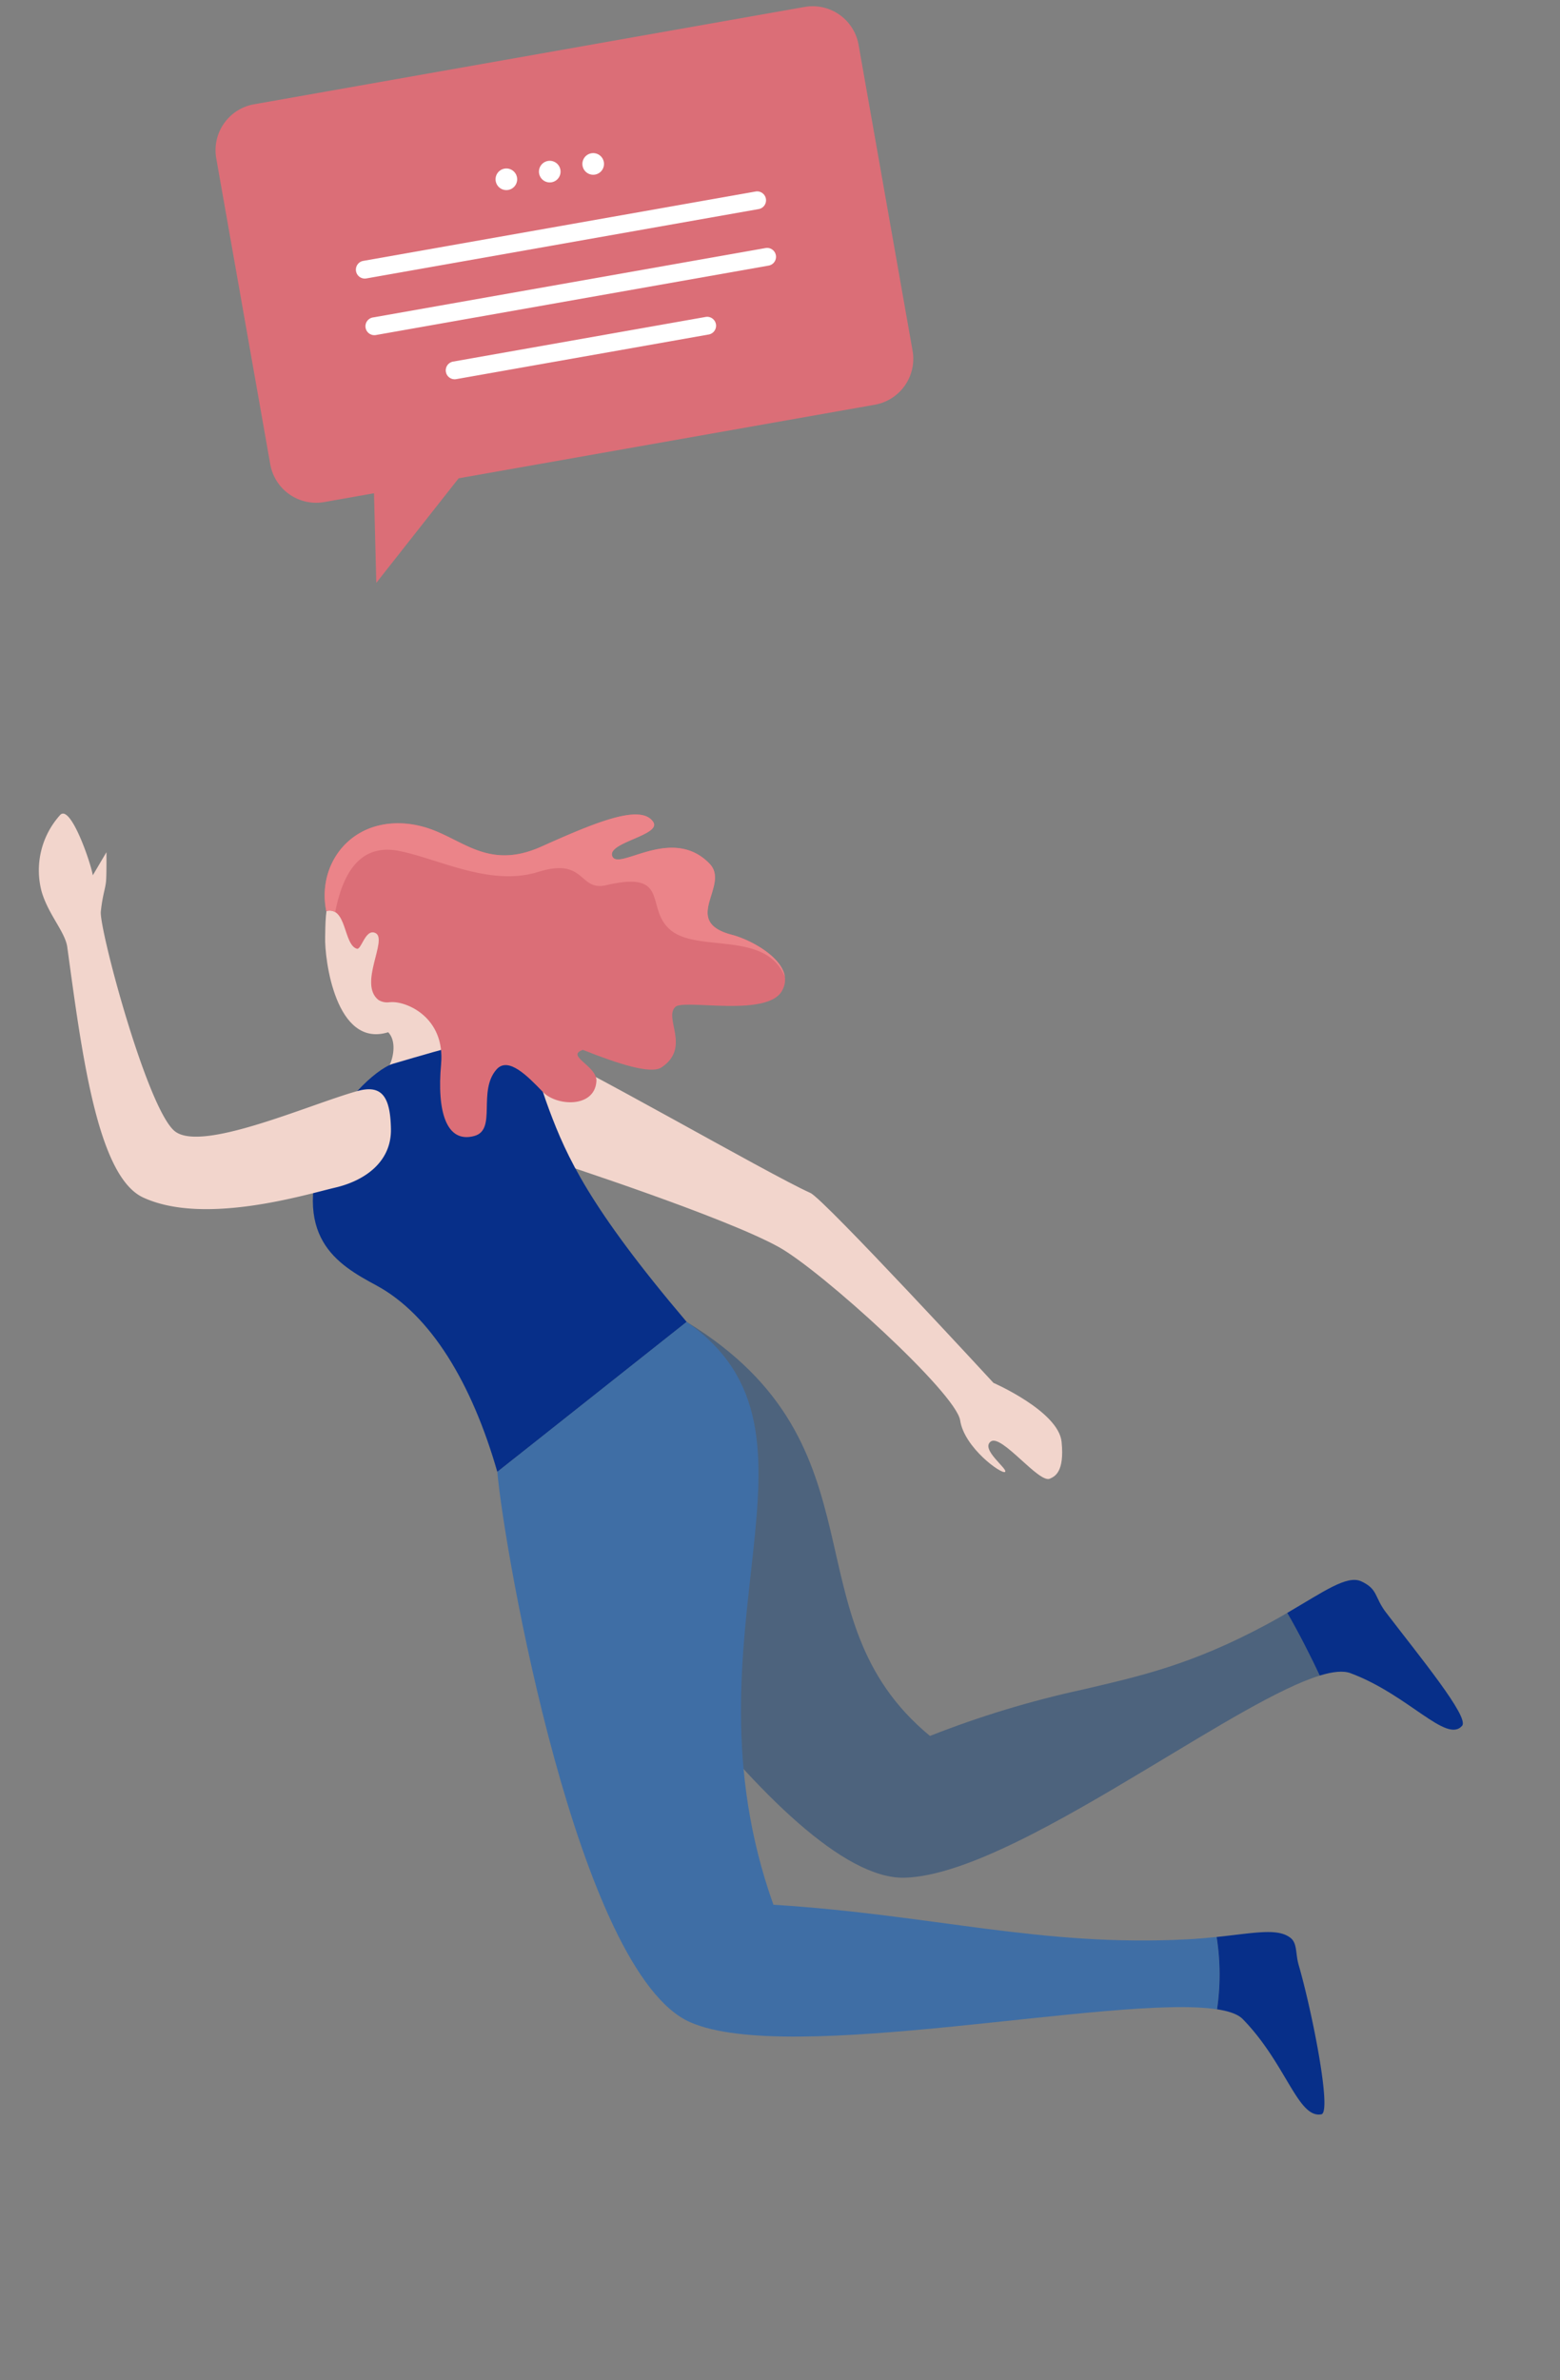 <svg xmlns="http://www.w3.org/2000/svg" xmlns:xlink="http://www.w3.org/1999/xlink" width="313.834" height="478.405" viewBox="0 0 313.834 478.405">
  <rect x="0" y="0" width="313.834" height="478.405" fill="#808080" stroke="none"/>
  <defs>
    <linearGradient id="linear-gradient" x1="0.5" x2="0.5" y2="1" gradientUnits="objectBoundingBox">
      <stop offset="0" stop-color="#fff"/>
      <stop offset="0.128" stop-color="#f1f4f7"/>
      <stop offset="1" stop-color="#104079" stop-opacity="0.737"/>
    </linearGradient>
    <clipPath id="clip-path">
      <rect id="Rectangle_1677" data-name="Rectangle 1677" width="223.773" height="326.887" fill="none"/>
    </clipPath>
    <clipPath id="clip-path-2">
      <path id="Path_2860" data-name="Path 2860" d="M0,15.106C3.423,30.9,24.286,112.764,47.876,119.777c11.661,3.467,33.35-1.166,53.484-5.8,15.515-3.57,30.106-7.138,38.475-7-.381-3.218-1.352-9.65-2.32-14-1.493.322-3.066.645-4.737.944-16.793,3.011-27.227,1.995-39.186.979a199.038,199.038,0,0,0-32.056-.636C41.365,62.609,71.923,36.441,40.738,0L0,15.106" fill="url(#linear-gradient)"/>
    </clipPath>
    <linearGradient id="linear-gradient-2" x1="-0.224" y1="1.203" x2="-0.221" y2="1.203" xlink:href="#linear-gradient"/>
    <clipPath id="clip-path-4">
      <path id="Path_2863" data-name="Path 2863" d="M7.049,10.5c-12.84,16.209-5.381,24.4.745,30.825,8.573,8.99,12.187,24.639,11.541,43.162L64.872,67.6C53.351,39.53,52.2,28.428,51.763,18.579c-.248-5.6.1-10.155-.189-14.4C50.5,3.1,46.269,1.083,41.277.715,35.915.321,30.438.16,24.777,0l-.125,0c-3.725,0-12.792,4.422-17.6,10.5" fill="#072f89"/>
    </clipPath>
    <clipPath id="clip-path-6">
      <path id="Path_2865" data-name="Path 2865" d="M7.244,16.886C3.616,32.633-8.438,117.664,9.921,134.053c16.371,14.615,83.341,21.132,101.575,30.312a48.533,48.533,0,0,0,4.417-13.846c-1.775-.379-3.7-.823-5.774-1.38-28.609-7.687-47.09-20.524-76.994-32.355C31.471,58.278,76.391,31.143,52.781,0L7.244,16.886" fill="#3f6ea5"/>
    </clipPath>
    <clipPath id="clip-path-8">
      <path id="Path_2867" data-name="Path 2867" d="M0,13.134c4.262.319,1.179,7.482,3.514,9.107.35.245.973-.419,1.7-1.081.891-.814,1.939-1.628,2.831-.766,2.059,1.991-6.487,8.624-3.589,12.975A3.394,3.394,0,0,0,6.476,34.5h0c.047.013.091.026.138.038,3.08.712,9.575,6.272,5.837,14.987-3.792,8.841-3.916,15.521,1.888,15.8,4.749.23,3.361-8.345,8.371-11.328,3.07-1.828,5.548,3.21,7.479,7.185,1.749,3.6,8.865,6.3,10.895,1.307,1.171-2.88-4.436-6.83-.624-6.864h0c6.01,5,11.515,8.919,13.937,8.243,6.926-1.936,3.449-9.3,6.419-10.708.919-.436,4.165.941,7.929,2.317,4.946,1.809,10.785,3.619,13.4,1.311,4.61-4.063-2.179-11.422-6.028-13.878-9.088-5.8,2.8-9.518.138-14.98-4.781-9.824-17.94-4.159-18.145-7.49-.183-2.979,10.834-.919,9.956-4.015-1.22-4.307-11.141-3.49-22.93-2.228C33.012,15.5,30.373,7.214,23.565,2.917A17.524,17.524,0,0,0,14.206,0C6.794,0,.875,5.616,0,13.134" fill="#db6e77"/>
    </clipPath>
    <clipPath id="clip-path-10">
      <rect id="Rectangle_1700" data-name="Rectangle 1700" width="131.187" height="98.982" fill="none"/>
    </clipPath>
  </defs>
  <g id="Group_2031" data-name="Group 2031" transform="matrix(0.985, -0.174, 0.174, 0.985, -1507.528, -1163.456)">
    <g id="Group_1939" data-name="Group 1939" transform="translate(1253.504 1572.531) rotate(-8)">
      <g id="Group_1922" data-name="Group 1922">
        <g id="Group_1921" data-name="Group 1921" clip-path="url(#clip-path)">
          <path id="Path_2859" data-name="Path 2859" d="M24.981,41.487c-2.3-2.873-2.545-5.79-1.6-9.52S34.328,6.186,17.206.743C5.854-2.867,3.186,7.636,1.7,11.756s-4.931,21.934,6.148,22.1c1.013,2.093-.415,4.907-1.74,6.324,6.928,1.319,18.877,1.3,18.877,1.3" transform="translate(53.242 28.188)" fill="#f2d5cc"/>
        </g>
      </g>
      <g id="Group_1924" data-name="Group 1924" transform="translate(59.428 135.965)" opacity="0.617">
        <g id="Group_1923" data-name="Group 1923" clip-path="url(#clip-path-2)">
          <rect id="Rectangle_1678" data-name="Rectangle 1678" width="178.66" height="183.921" transform="translate(-55.428 88.546) rotate(-57.954)" fill="url(#linear-gradient-2)"/>
        </g>
      </g>
      <g id="Group_1926" data-name="Group 1926">
        <g id="Group_1925" data-name="Group 1925" clip-path="url(#clip-path)">
          <path id="Path_2861" data-name="Path 2861" d="M18.931,8.516c-1.32-3.75-.054-4.965-2.8-7.522C13.812-1.172,8.291.617,0,2.408c.967,4.35,1.939,10.783,2.319,14,2.742.045,4.817.486,6.037,1.456C18.134,25.637,22.3,37.337,26.435,34.858c1.959-1.174-3.828-15.893-7.5-26.342" transform="translate(196.944 226.532)" fill="#072f89"/>
          <path id="Path_2862" data-name="Path 2862" d="M1.336,0C8.993,6.335,39.385,40.2,46.322,46.485c2.224,2.015,23.2,47.673,23.2,47.673s10.678,9.473,9.365,15.513-3.519,6.184-4.53,6.306c-2.4.289-6.453-11.6-8.99-10.78s1.658,6.407.836,6.7-6.294-7.167-5.383-12.645-17.207-37.2-23.916-44.406C28.445,45.756,0,25.07,0,25.07Z" transform="translate(85.534 72.547)" fill="#f2d5cc"/>
        </g>
      </g>
      <g id="Group_1928" data-name="Group 1928" transform="translate(35.294 68.368)">
        <g id="Group_1927" data-name="Group 1927" transform="translate(0 0)" clip-path="url(#clip-path-4)">
          <rect id="Rectangle_1680" data-name="Rectangle 1680" width="76.117" height="88.989" transform="matrix(0.998, -0.066, 0.066, 0.998, -11.388, 0.372)" fill="#072f89"/>
        </g>
      </g>
      <g id="Group_1930" data-name="Group 1930">
        <g id="Group_1929" data-name="Group 1929" clip-path="url(#clip-path)">
          <path id="Path_2864" data-name="Path 2864" d="M51.454,71.363c-10.185-.409-33.264,2.055-37.266-3.581S12.222,24.247,13.625,21.1s2.335-4.109,2.938-5.6,1.821-5.388,1.821-5.388l-4.038,3.563c.393-2.615.182-14.786-2.425-13.6A16.588,16.588,0,0,0,3.55,13.518C3.372,18.361,5.544,22.774,5,25.8,1.231,46.771-3.518,71.43,3.933,78.365c9.92,9.234,31.361,9.561,37.351,10.074C47.435,88.965,53.677,87,55.6,80.695s.991-9.125-4.148-9.331" transform="translate(0 0)" fill="#f2d5cc"/>
        </g>
      </g>
      <g id="Group_1932" data-name="Group 1932" transform="translate(47.385 135.965)">
        <g id="Group_1931" data-name="Group 1931" transform="translate(0 0)" clip-path="url(#clip-path-6)">
          <rect id="Rectangle_1682" data-name="Rectangle 1682" width="189.792" height="204.494" transform="translate(-79.526 40.947) rotate(-29.942)" fill="#3f6ea5"/>
        </g>
      </g>
      <g id="Group_1934" data-name="Group 1934">
        <g id="Group_1933" data-name="Group 1933" clip-path="url(#clip-path)">
          <path id="Path_2866" data-name="Path 2866" d="M18.367,10.426c.078-2.366,1.123-4.209.1-5.695C16.61,2.026,11.835,1.585,4.417,0A48.523,48.523,0,0,1,0,13.845c2.213,1.114,3.712,2.267,4.311,3.48C9.849,28.522,8.647,39.8,13.433,40.4c2.149.269,4.611-20.076,4.934-29.973" transform="translate(158.881 286.485)" fill="#072f89"/>
        </g>
      </g>
      <g id="Group_1936" data-name="Group 1936" transform="translate(56.772 21.9)">
        <g id="Group_1935" data-name="Group 1935" transform="translate(0 0)" clip-path="url(#clip-path-8)">
          <rect id="Rectangle_1684" data-name="Rectangle 1684" width="99.619" height="107.988" transform="translate(-27.383 53.461) rotate(-62.879)" fill="#db6e77"/>
        </g>
      </g>
      <g id="Group_1938" data-name="Group 1938">
        <g id="Group_1937" data-name="Group 1937" clip-path="url(#clip-path)">
          <path id="Path_2868" data-name="Path 2868" d="M76.125,42.912c-9.088-5.8,2.8-9.518.137-14.981-4.78-9.824-17.94-4.16-18.144-7.49-.183-2.978,10.834-.919,9.956-4.015-1.221-4.307-11.14-3.49-22.93-2.228C33.012,15.5,30.373,7.214,23.565,2.917,12.32-4.179,1.224,2.617,0,13.134a2.278,2.278,0,0,1,1.641.758l.007,0C5.395,7.116,10.592,2.181,17.719,6.2S32.892,18.714,42.981,18.838s6.438,6.276,12.2,6.767c13.511,1.153,5.656,6.95,9.64,12.8s18.1,5.863,18.815,15.816c.692-4.072-4.38-9.311-7.51-11.308" transform="translate(56.772 21.9)" fill="#eb8489"/>
        </g>
      </g>
    </g>
    <g id="Group_1970" data-name="Group 1970" transform="translate(1319.127 1437.134)">
      <g id="Group_1969" data-name="Group 1969" clip-path="url(#clip-path-10)">
        <path id="Path_2912" data-name="Path 2912" d="M9.377,0H121.811a9.377,9.377,0,0,1,9.377,9.377V71.8a9.377,9.377,0,0,1-9.377,9.377H36.821L16.861,98.982l2.67-17.806H9.377A9.377,9.377,0,0,1,0,71.8V9.377A9.377,9.377,0,0,1,9.377,0" fill="#db6e77"/>
        <path id="Path_2913" data-name="Path 2913" d="M121.705,61.908H41.492a1.791,1.791,0,0,1,0-3.581h80.214a1.791,1.791,0,0,1,0,3.581" transform="translate(-16.005 -23.514)" fill="#fff"/>
        <path id="Path_2914" data-name="Path 2914" d="M117.071,100.566H65.419a1.791,1.791,0,0,1,0-3.581h51.652a1.791,1.791,0,0,1,0,3.581" transform="translate(-25.652 -39.099)" fill="#fff"/>
        <path id="Path_2915" data-name="Path 2915" d="M121.705,81.236H41.492a1.791,1.791,0,1,1,0-3.581h80.214a1.791,1.791,0,0,1,0,3.581" transform="translate(-16.005 -31.307)" fill="#fff"/>
        <path id="Path_2916" data-name="Path 2916" d="M110.6,38.195a2.172,2.172,0,1,0-2.172,2.172,2.172,2.172,0,0,0,2.172-2.172" transform="translate(-42.839 -14.523)" fill="#fff"/>
        <path id="Path_2917" data-name="Path 2917" d="M95.747,38.195a2.172,2.172,0,1,0-2.172,2.172,2.172,2.172,0,0,0,2.172-2.172" transform="translate(-36.849 -14.523)" fill="#fff"/>
        <path id="Path_2918" data-name="Path 2918" d="M121.118,38.195a2.172,2.172,0,1,1,2.172,2.172,2.172,2.172,0,0,1-2.172-2.172" transform="translate(-48.829 -14.523)" fill="#fff"/>
      </g>
    </g>
  </g>
</svg>
